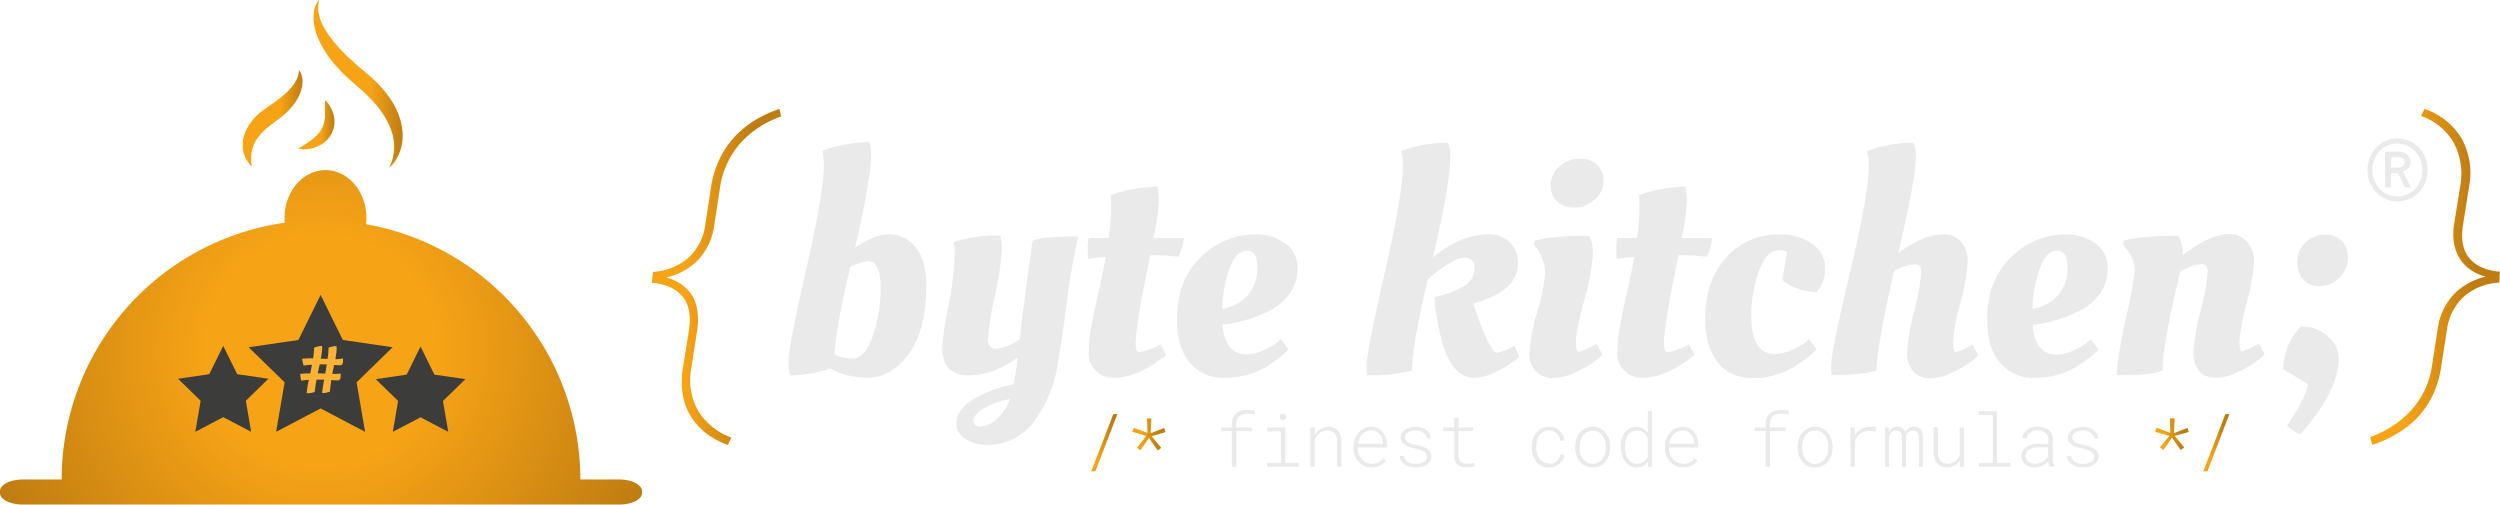 <svg xmlns="http://www.w3.org/2000/svg" xmlns:xlink="http://www.w3.org/1999/xlink" viewBox="0 0 516.19 104.18"><defs><style>.cls-1{fill:url(#linear-gradient);}.cls-2{fill:url(#linear-gradient-2);}.cls-3{fill:url(#linear-gradient-3);}.cls-4{fill:url(#radial-gradient);}.cls-5{fill:#eaeaea;}.cls-6{fill:url(#Unbenannter_Verlauf_4);}.cls-7{fill:url(#Unbenannter_Verlauf_4-2);}.cls-8{fill:#3c3c3b;}.cls-9{fill:#f9b233;}.cls-10{fill:url(#Unbenannter_Verlauf_4-3);}.cls-11{fill:url(#Unbenannter_Verlauf_4-4);}.cls-12{fill:url(#Unbenannter_Verlauf_4-5);}.cls-13{fill:url(#Unbenannter_Verlauf_4-6);}</style><linearGradient id="linear-gradient" x1="50.12" y1="24.36" x2="62.48" y2="24.36" gradientUnits="userSpaceOnUse"><stop offset="0.63" stop-color="#f6a316"/><stop offset="1" stop-color="#bf7c12"/></linearGradient><linearGradient id="linear-gradient-2" x1="64.75" y1="17.34" x2="83.18" y2="17.34" xlink:href="#linear-gradient"/><linearGradient id="linear-gradient-3" x1="61.58" y1="25.74" x2="69.02" y2="25.74" xlink:href="#linear-gradient"/><radialGradient id="radial-gradient" cx="66.28" cy="72.24" r="91.67" gradientUnits="userSpaceOnUse"><stop offset="0.26" stop-color="#f6a316"/><stop offset="0.79" stop-color="#bf7c12"/></radialGradient><linearGradient id="Unbenannter_Verlauf_4" x1="134.54" y1="57.17" x2="161.27" y2="57.17" xlink:href="#radial-gradient"/><linearGradient id="Unbenannter_Verlauf_4-2" x1="489.39" y1="57.17" x2="516.19" y2="57.17" xlink:href="#radial-gradient"/><linearGradient id="Unbenannter_Verlauf_4-3" x1="225.33" y1="91.39" x2="230.71" y2="91.39" xlink:href="#radial-gradient"/><linearGradient id="Unbenannter_Verlauf_4-4" x1="233.81" y1="89.64" x2="240.65" y2="89.64" xlink:href="#radial-gradient"/><linearGradient id="Unbenannter_Verlauf_4-5" x1="445.05" y1="89.64" x2="451.89" y2="89.64" xlink:href="#radial-gradient"/><linearGradient id="Unbenannter_Verlauf_4-6" x1="454.94" y1="91.39" x2="460.32" y2="91.39" xlink:href="#radial-gradient"/></defs><title>Element 1</title><g id="Ebene_2" data-name="Ebene 2"><g id="Ebene_1-2" data-name="Ebene 1"><path class="cls-1" d="M52,34.31a2.22,2.22,0,0,1-.22-.19,5.21,5.21,0,0,1-.55-.62c-.1-.15-.21-.32-.33-.5s-.22-.41-.32-.65a6.18,6.18,0,0,1-.43-1.71,5.45,5.45,0,0,1,0-1c0-.18,0-.36,0-.55s.07-.37.11-.56.09-.38.14-.57l.21-.56c.07-.19.15-.38.23-.57l.3-.54c.1-.18.2-.36.32-.54s.25-.33.37-.5a8,8,0,0,1,.81-1c.3-.29.59-.59.91-.88s.66-.51,1-.76c.61-.45,1.24-.88,1.85-1.29q.39-.31.79-.59c.27-.18.51-.41.77-.6l.38-.3.35-.31.35-.3c.12-.1.21-.21.31-.31a7.1,7.1,0,0,0,.59-.61l.27-.3c.09-.1.15-.21.23-.3l.23-.3.19-.3a4.89,4.89,0,0,0,.33-.58c.11-.19.15-.37.24-.55s.11-.34.15-.5a3.87,3.87,0,0,0,.12-.75,2.29,2.29,0,0,0,0-.28,1.26,1.26,0,0,1,.18.23,3.1,3.1,0,0,1,.37.76,5,5,0,0,1,.15.6,5.13,5.13,0,0,1,.06.73,4.93,4.93,0,0,1-.06.84c0,.15,0,.3-.07.45l-.12.46a6.36,6.36,0,0,1-.34.95,7.38,7.38,0,0,1-.48,1,7.74,7.74,0,0,1-.61.93l-.34.46-.38.43a15.64,15.64,0,0,1-1.73,1.69c-.59.48-1.2.91-1.8,1.38l-.83.6c-.24.22-.5.43-.76.64l-.19.16-.16.17-.34.33a4.41,4.41,0,0,0-.33.33l-.29.35-.29.34-.24.35-.24.35c-.06.12-.12.24-.19.36s-.14.24-.19.36-.09.24-.14.36a4.5,4.5,0,0,0-.24.72,7,7,0,0,0-.23,1.37c0,.22,0,.42,0,.61l0,.54c0,.16,0,.31,0,.44L52,34Z"/><path class="cls-2" d="M65.93,0a2.66,2.66,0,0,0-.12.45,5.71,5.71,0,0,0-.11,1.26A7.63,7.63,0,0,0,66,3.59c.06.17.1.35.16.54l.23.55A9.83,9.83,0,0,0,67,5.84a17.86,17.86,0,0,0,1.63,2.41c.29.42.68.81,1,1.22.19.2.35.42.55.62l.6.61c.41.4.79.84,1.25,1.23s.89.8,1.33,1.22.95.78,1.41,1.19l1.46,1.25c.48.4,1,.9,1.49,1.37.24.24.47.49.7.73s.46.5.67.76a18.61,18.61,0,0,1,2.29,3.26,14.58,14.58,0,0,1,1.41,3.52,11.33,11.33,0,0,1,.33,3.4,9.54,9.54,0,0,1-.59,2.79,8.87,8.87,0,0,1-1,1.91,7.42,7.42,0,0,1-.87,1,3.35,3.35,0,0,1-.35.32s.08-.15.19-.42A9.71,9.71,0,0,0,81,33a10.36,10.36,0,0,0,.25-4.34A11.31,11.31,0,0,0,80.42,26a15.4,15.4,0,0,0-1.54-2.74c-.31-.45-.66-.9-1-1.35s-.75-.88-1.17-1.31-.85-.84-1.26-1.27-.84-.79-1.36-1.22l-1.45-1.27c-.5-.44-1-.88-1.46-1.33s-.91-.94-1.35-1.41a17.39,17.39,0,0,1-1.24-1.46L68,11.92c-.19-.24-.35-.51-.53-.77L67,10.4c-.08-.13-.17-.25-.24-.37l-.21-.39A15.27,15.27,0,0,1,65.2,6.57a9.82,9.82,0,0,1-.33-1.46l-.1-.69c0-.22,0-.45,0-.66A7,7,0,0,1,65,1.61a5,5,0,0,1,.6-1.24,2.23,2.23,0,0,1,.22-.28Z"/><path class="cls-3" d="M61.58,30.7l.14-.09.39-.24c.33-.21.8-.49,1.32-.84.26-.18.53-.36.8-.57s.55-.42.81-.66l.38-.36c.12-.13.24-.26.35-.39a5.74,5.74,0,0,0,.59-.84,5.2,5.2,0,0,0,.41-.92,1.35,1.35,0,0,0,.07-.24l.07-.24c0-.16.06-.34.1-.5s0-.34.07-.51,0-.34,0-.51,0-.33,0-.5a4.14,4.14,0,0,0,0-.48v-.45l0-.41c0-.26,0-.5,0-.7s0-.35,0-.46v-.17l.12.12c.07.08.19.19.32.35a4.73,4.73,0,0,1,.44.58l.24.38.23.45a6.44,6.44,0,0,1,.41,1.08c.05.2.1.41.14.63s.05.45.07.68a5.55,5.55,0,0,1-.14,1.47,5.44,5.44,0,0,1-.57,1.46,5.83,5.83,0,0,1-2.12,2.09,6.81,6.81,0,0,1-2.3.82,6.5,6.5,0,0,1-1.68.06,4.16,4.16,0,0,1-.47-.07Z"/><path class="cls-4" d="M127.83,99h-8A53.57,53.57,0,0,0,75.59,46.3,10.42,10.42,0,0,0,75.66,45c0-5.45-3.78-9.87-8.45-9.87S58.75,39.56,58.75,45c0,.33,0,.66,0,1A53.55,53.55,0,0,0,12.73,99h-8C2.12,99,0,100.09,0,101.39v.43c0,1.31,2.12,2.36,4.73,2.36h123.1c2.61,0,4.73-1.06,4.73-2.36v-.43C132.55,100.09,130.44,99,127.83,99Z"/><path class="cls-5" d="M179.87,31.77q0,5-3.32,19.42,3.91-2.8,7.07-2.8A6.88,6.88,0,0,1,189,51q2.25,2.64,2.25,8,0,9.06-3.55,14t-8.63,5a16.47,16.47,0,0,1-3.81-.46,12.67,12.67,0,0,1-2.9-1l-1-.46a25,25,0,0,1-8.15,1.43q-.39-.33-.39-3.16t3.65-18.77q3.65-15.93,3.65-21.8a14.21,14.21,0,0,0-.33-2.67,29.68,29.68,0,0,1,9.71-1.76A7.11,7.11,0,0,1,179.87,31.77Zm-.59,22.16a9.87,9.87,0,0,0-3.71,1.17q-3,12.64-3.26,18.11a9.33,9.33,0,0,0,3.71.85q2.47,0,4.14-4.56a29.24,29.24,0,0,0,1.66-10.07Q181.82,53.93,179.28,53.93Z"/><path class="cls-5" d="M200,77.52q-5.47,0-5.47-6a70,70,0,0,1,1.3-8.28,63.05,63.05,0,0,0,1.3-11.4,6.18,6.18,0,0,0-.26-1.82,27.36,27.36,0,0,1,9.65-1.37,10.43,10.43,0,0,1,.33,3.13A59,59,0,0,1,205.41,61,60.09,60.09,0,0,0,204,70q0,2,1.69,2a9.07,9.07,0,0,0,4.89-2q.32-3.84,2.61-20.27,2.28-.91,8.21-.91h1.24a126.26,126.26,0,0,0-2.41,14.08Q219,72,218.31,75.63a25.92,25.92,0,0,1-5.05,11.7,11.8,11.8,0,0,1-9.61,4.53,7.73,7.73,0,0,1-4.27-1.24,3.69,3.69,0,0,1-1.92-3.19q0-2.61,3.19-4.76a24.83,24.83,0,0,1,8.6-3.32q.59-2.87.91-5.54Q204.89,77.52,200,77.52Zm3.16,6.78Q201,85.6,201,86.84t1.4,1.24a5.46,5.46,0,0,0,3.16-1.33,9.75,9.75,0,0,0,2.93-4.33A16.06,16.06,0,0,0,203.16,84.3Z"/><path class="cls-5" d="M244.44,49.17A11.66,11.66,0,0,1,243.34,53a45,45,0,0,0-4.69-.26h-1.17q-3,14.53-3,18.12,0,1.89.81,1.89a16.67,16.67,0,0,0,4.33-1.63l1.17,2.15Q235,78,230,78a5,5,0,0,1-5.21-5.25,29.85,29.85,0,0,1,.55-5.38q.55-3,1.53-7.33t1.43-7q-2.41.2-3.58.39a13.45,13.45,0,0,1-.13-2.12,10,10,0,0,1,.2-2.18h4.11a45.54,45.54,0,0,0,.52-6.65l-.07-2v-.2A29.31,29.31,0,0,1,239,38.55a17,17,0,0,1,.26,3.26,45,45,0,0,1-1.11,7.36Z"/><path class="cls-5" d="M243,66q0-8.14,4.92-12.87a15.71,15.71,0,0,1,11.18-4.72,10.12,10.12,0,0,1,6.32,1.89,6,6,0,0,1,2.48,5,8.66,8.66,0,0,1-1.6,5.31A11.13,11.13,0,0,1,262.43,64,29.51,29.51,0,0,1,254,66.83l-1.56.2q.46,6.13,5,6.13a8.19,8.19,0,0,0,3.32-.78,12.7,12.7,0,0,0,2.74-1.56l1-.78L266,72.11A10.6,10.6,0,0,1,263.93,74,28.47,28.47,0,0,1,261,76,16.86,16.86,0,0,1,252.72,78a8.68,8.68,0,0,1-7.1-3.19Q243,71.66,243,66Zm14.6-5a8.35,8.35,0,0,0,2-5.74q0-3.52-2.09-3.52-2.48,0-3.81,4.2a26,26,0,0,0-1.34,7.85A8.83,8.83,0,0,0,257.61,61Z"/><path class="cls-5" d="M289.67,34.25a8.5,8.5,0,0,0-.39-3.06,29.35,29.35,0,0,1,9.58-1.76q.59.59.59,3,0,5.41-3.58,20.72,5.8-4.76,11.47-4.76a6.24,6.24,0,0,1,4.3,1.56,5.78,5.78,0,0,1,1.76,4.56q0,5.61-9.19,8.15,2.15,6.78,3.78,9.19.72,1,1,1a9.47,9.47,0,0,0,3-1.11l.72-.32,1,2.21a21,21,0,0,1-4.33,2.9A11,11,0,0,1,304.4,78q-5.08,0-7.1-9.25a44.5,44.5,0,0,1-1.11-7.43A19.08,19.08,0,0,0,302.41,59a4.2,4.2,0,0,0,2.05-3.58,1.94,1.94,0,0,0-2.22-2.18q-2.22,0-7.43,4.43-3.26,13.75-3.26,18.83a34.16,34.16,0,0,1-9.32,1q-.07-1.11-.07-2,0-2.8,3.75-19.16T289.67,34.25Z"/><path class="cls-5" d="M328.9,52.43a43.56,43.56,0,0,1-1.76,9.42q-1.76,6.68-1.76,8.73t.59,2.05a15,15,0,0,0,3-1.24l.78-.39,1.11,2.28q-.59.52-1.56,1.3a23.16,23.16,0,0,1-3.65,2.12,11.19,11.19,0,0,1-5,1.34,4.65,4.65,0,0,1-3.58-1.4,5.32,5.32,0,0,1-1.3-3.78,39.36,39.36,0,0,1,1.63-8.47,41.08,41.08,0,0,0,1.63-7.92,8.79,8.79,0,0,0-1.69-5.15l-.59-.78.07-.85q3.45-1,11.21-1Q328.9,49.69,328.9,52.43Zm-7.43-10.85a4.55,4.55,0,0,1-1.3-3.42A5,5,0,0,1,322,34.38a6,6,0,0,1,4.14-1.63,4.94,4.94,0,0,1,3.65,1.3,4.63,4.63,0,0,1,1.3,3.42,4.87,4.87,0,0,1-1.86,3.75,6.12,6.12,0,0,1-4.14,1.63A4.91,4.91,0,0,1,321.47,41.58Z"/><path class="cls-5" d="M353.53,49.17A11.66,11.66,0,0,1,352.42,53a45,45,0,0,0-4.69-.26h-1.17q-3,14.53-3,18.12,0,1.89.81,1.89a16.67,16.67,0,0,0,4.33-1.63l1.17,2.15Q344.08,78,339.13,78a5,5,0,0,1-5.21-5.25,29.85,29.85,0,0,1,.55-5.38q.55-3,1.53-7.33t1.43-7q-2.41.2-3.58.39a13.45,13.45,0,0,1-.13-2.12,10,10,0,0,1,.2-2.18H338a45.54,45.54,0,0,0,.52-6.65l-.07-2v-.2a29.31,29.31,0,0,1,9.58-1.76,17,17,0,0,1,.26,3.26,45,45,0,0,1-1.11,7.36Z"/><path class="cls-5" d="M367.34,51.65q-2.61,0-4.17,4.33a27.16,27.16,0,0,0-1.56,9.28q0,7.82,4.82,7.82a8.5,8.5,0,0,0,3.32-.75,16.26,16.26,0,0,0,2.8-1.47l1-.78,1.5,2A10.6,10.6,0,0,1,372.95,74,28.47,28.47,0,0,1,370,76a17.35,17.35,0,0,1-3.52,1.43,14.56,14.56,0,0,1-4.24.65q-5.08,0-7.62-3.32t-2.54-8.93q0-7.75,4.27-12.58a14,14,0,0,1,11-4.82,11.07,11.07,0,0,1,6.94,2,6,6,0,0,1,2.57,4.89,7.32,7.32,0,0,1-1.82,5,12.15,12.15,0,0,1-3.78-.72A8.76,8.76,0,0,1,368,57.77L369,52A2.93,2.93,0,0,0,367.34,51.65Z"/><path class="cls-5" d="M385.85,34.25a8.52,8.52,0,0,0-.39-3.06A29.35,29.35,0,0,1,395,29.43q.59.59.59,3,0,4.3-3.65,19.81,5.28-3.84,9.25-3.84A4.54,4.54,0,0,1,405,50a6.36,6.36,0,0,1,1.27,4.14,38.8,38.8,0,0,1-1.5,8.41,39.23,39.23,0,0,0-1.5,8q0,2.15.52,2.15a9.64,9.64,0,0,0,2.74-1.17l.78-.39,1.17,2.28q-.59.52-1.56,1.3a22.55,22.55,0,0,1-3.58,2.08,10.84,10.84,0,0,1-4.79,1.3,4.53,4.53,0,0,1-3.49-1.4,5.33,5.33,0,0,1-1.3-3.78,46.14,46.14,0,0,1,1.47-8.67,49.45,49.45,0,0,0,1.47-8q0-1.66-1.37-1.66A9.17,9.17,0,0,0,391.06,56q-3.58,15.77-3.58,20.46-2.74,1-9.32,1-.07-1.11-.07-2,0-2.8,3.88-19.16T385.85,34.25Z"/><path class="cls-5" d="M410.29,66q0-8.14,4.92-12.87a15.71,15.71,0,0,1,11.18-4.72,10.12,10.12,0,0,1,6.32,1.89,6,6,0,0,1,2.48,5,8.66,8.66,0,0,1-1.6,5.31A11.13,11.13,0,0,1,429.71,64a29.51,29.51,0,0,1-8.47,2.87l-1.56.2q.46,6.13,5,6.13a8.19,8.19,0,0,0,3.32-.78,12.7,12.7,0,0,0,2.74-1.56l1-.78,1.56,2.09A10.6,10.6,0,0,1,431.21,74a28.47,28.47,0,0,1-2.93,2A16.86,16.86,0,0,1,420,78a8.68,8.68,0,0,1-7.1-3.19Q410.29,71.66,410.29,66Zm14.6-5a8.35,8.35,0,0,0,2-5.74q0-3.52-2.09-3.52-2.48,0-3.81,4.2a26,26,0,0,0-1.34,7.85A8.83,8.83,0,0,0,424.88,61Z"/><path class="cls-5" d="M438.31,77.45h-1.24q0-3.06,1.86-11.73a98.15,98.15,0,0,0,1.86-9.84A7.7,7.7,0,0,0,439,51.32l-.59-.78.07-.85q3.52-1,11.27-1a7.24,7.24,0,0,1,.91,4q5.67-4.36,9.58-4.37A4.69,4.69,0,0,1,464,50a6,6,0,0,1,1.4,4.07,41,41,0,0,1-1.5,8.44,41.76,41.76,0,0,0-1.5,8q0,2.05.52,2.05a12,12,0,0,0,2.74-1.24l.78-.39,1.17,2.28q-.59.52-1.56,1.3a23.41,23.41,0,0,1-3.62,2.12A10.7,10.7,0,0,1,457.66,78q-4.76,0-4.76-5.41a43.94,43.94,0,0,1,1.47-8.41,46,46,0,0,0,1.47-7.88q0-1.76-1.11-1.76a9.58,9.58,0,0,0-4.63,1.63q-.2,1.11-1.3,5.86-2.28,10.23-2.28,14.47Q444.24,77.46,438.31,77.45Z"/><path class="cls-5" d="M471.41,76.22a13,13,0,0,1,3.65-8.8,8.08,8.08,0,0,1,5.6,2,6.09,6.09,0,0,1,2.22,4.66q0,6.65-8,15.7L472.19,88q4-6.13,4.37-8.67Zm7.69-17.14a4.5,4.5,0,0,1-3.52-1.37,5.23,5.23,0,0,1-1.24-3.65A5.33,5.33,0,0,1,476,50.12a5.53,5.53,0,0,1,4-1.66,4.61,4.61,0,0,1,3.55,1.33,5.07,5.07,0,0,1,1.24,3.58,5.9,5.9,0,0,1-5.73,5.7Z"/><path class="cls-6" d="M150.27,91.86a15.89,15.89,0,0,1-4.58-2.49,13.07,13.07,0,0,1-3.12-3.52,12.59,12.59,0,0,1-1.6-4.43,17.45,17.45,0,0,1,0-5.23l1.33-8.34q.58-4.32-1.45-6.71t-6.28-2.76l.07-.78.1-.68.1-.78a12.39,12.39,0,0,0,7.1-2.74,11.08,11.08,0,0,0,3.63-6.66l1.29-8.41a20.62,20.62,0,0,1,1.7-5.48,18.34,18.34,0,0,1,3-4.48,19.61,19.61,0,0,1,4.19-3.46,25,25,0,0,1,5.19-2.42l.34,1.57A19.85,19.85,0,0,0,153,29.43a17.55,17.55,0,0,0-4.27,8.89l-1.29,8.41a12.93,12.93,0,0,1-3.25,6.88,13.08,13.08,0,0,1-6.62,3.68,9.7,9.7,0,0,1,3.24,1.52A8.14,8.14,0,0,1,143,61.17,8.51,8.51,0,0,1,144,64.24a12.8,12.8,0,0,1,0,3.61l-1.29,8.34a12.87,12.87,0,0,0,1.46,8.68,13.55,13.55,0,0,0,6.85,5.48Z"/><path class="cls-7" d="M489.39,90.26A22.55,22.55,0,0,0,493.93,88a19.89,19.89,0,0,0,3.75-3.1,17.09,17.09,0,0,0,2.78-4,17.33,17.33,0,0,0,1.6-4.82l1.29-8.34a13,13,0,0,1,3.25-6.91,13.3,13.3,0,0,1,6.66-3.71,9.84,9.84,0,0,1-3.27-1.5,7.94,7.94,0,0,1-2.18-2.35,8.72,8.72,0,0,1-1.11-3,12.19,12.19,0,0,1-.05-3.59L508,38.29a13.77,13.77,0,0,0-1.33-8.75,12.49,12.49,0,0,0-6.78-5.59l.72-1.46a14.3,14.3,0,0,1,7.65,6.1,14.8,14.8,0,0,1,1.58,9.71l-1.33,8.41q-.61,4.29,1.41,6.66t6.28,2.74l-.1.78h0l0,.34v.34h0l-.07.78a12.12,12.12,0,0,0-7.13,2.74,11.26,11.26,0,0,0-3.63,6.73l-1.29,8.34a20.41,20.41,0,0,1-1.7,5.47,18.16,18.16,0,0,1-3,4.44A19.56,19.56,0,0,1,495,89.49a24.34,24.34,0,0,1-5.19,2.37Z"/><polygon class="cls-8" points="86.83 71.55 89.69 77.35 96.09 78.28 91.46 82.79 92.55 89.16 86.83 86.16 81.11 89.16 82.2 82.79 77.58 78.28 83.97 77.35 86.83 71.55"/><polygon class="cls-8" points="46.09 71.42 48.98 77.26 55.42 78.2 50.76 82.75 51.86 89.16 46.09 86.13 40.33 89.16 41.43 82.75 36.77 78.2 43.21 77.26 46.09 71.42"/><polygon class="cls-8" points="66.2 60.9 70.79 70.2 81.06 71.7 73.63 78.94 75.38 89.16 66.2 84.33 57.01 89.16 58.77 78.94 51.34 71.7 61.61 70.2 66.2 60.9"/><path class="cls-9" d="M66.67,81.16h-.14q0-.5.39-2.77l-.76,0h-.81q-.26,1.41-.36,2.52a3.4,3.4,0,0,1-1.51.28h-.16a20,20,0,0,1,.45-2.75,10.36,10.36,0,0,0-1.57.16,6,6,0,0,1-.2-1.41,16.27,16.27,0,0,1,1.69-.08h.36q.23-1.07.36-1.79a12.2,12.2,0,0,0-1.71.16,5.35,5.35,0,0,1-.3-1.41q.78-.08,1.74-.08h.5a12.33,12.33,0,0,0,.2-1.64,3,3,0,0,0,0-.55,4.68,4.68,0,0,1,1.63-.37,2.21,2.21,0,0,1,.06.61,15.52,15.52,0,0,1-.3,2l1.4.06a16.94,16.94,0,0,0,.19-1.76,2.76,2.76,0,0,0,0-.53,4.78,4.78,0,0,1,1.63-.37,2.44,2.44,0,0,1,.06.65,17.87,17.87,0,0,1-.26,2.08h.11A10.76,10.76,0,0,0,70.82,74a4,4,0,0,1,0,.57q0,.85-.62.85-.44,0-1.24-.06,0,.3-.16.91t-.16.94h.19a10.76,10.76,0,0,0,1.51-.09q0,.31,0,.57,0,.85-.62.85-.47,0-1.31-.06-.23,1.55-.28,2.36A3.51,3.51,0,0,1,66.67,81.16Zm-.06-5.92H66q0,.19-.18.84l-.21,1,1.55.06.31-1.9Z"/><path class="cls-10" d="M226.17,97.3h-.84l4.54-11.81h.84Z"/><path class="cls-11" d="M236.69,90l-2.88-.83.27-.84,2.84,1.06-.08-3h.88l-.13,3.06,2.79-1.09.28.85-2.89.87,2,2.39-.73.53-1.82-2.56-1.76,2.53-.72-.51Z"/><path class="cls-5" d="M258.48,89h-3.22v7.35h-.93V89h-2.2v-.73h2.21v-.64a3.54,3.54,0,0,1,.26-1.4,2.46,2.46,0,0,1,.68-.92,2.63,2.63,0,0,1,1-.51,4.74,4.74,0,0,1,1.22-.15,6.38,6.38,0,0,1,.83.05c.27,0,.54.08.82.15l-.11.76a6.26,6.26,0,0,0-.68-.13,5.39,5.39,0,0,0-.77-.05,3.78,3.78,0,0,0-.91.1,2,2,0,0,0-.74.36,1.7,1.7,0,0,0-.51.68,2.75,2.75,0,0,0-.19,1.07v.64h3.22Z"/><path class="cls-5" d="M261.64,88.28h3.75v7.29h2.75v.79h-6.5v-.79h2.85V89.08h-2.85Zm2.59-2.21a.76.76,0,0,1,.16-.48.77.77,0,0,1,1,0,.74.74,0,0,1,.16.48.7.7,0,0,1-.16.46.78.78,0,0,1-1,0A.72.72,0,0,1,264.23,86.07Z"/><path class="cls-5" d="M271.44,88.28l.07,1.52a3.38,3.38,0,0,1,1.14-1.21,3,3,0,0,1,1.61-.46,2.56,2.56,0,0,1,2,.8,3.33,3.33,0,0,1,.71,2.26v5.18h-.9V91.2a2.61,2.61,0,0,0-.51-1.71,1.9,1.9,0,0,0-1.55-.59,2.4,2.4,0,0,0-.83.14,2.71,2.71,0,0,0-.72.39,2.91,2.91,0,0,0-.58.58,3.19,3.19,0,0,0-.41.73v5.61h-.9V88.28Z"/><path class="cls-5" d="M283.25,96.51a3.7,3.7,0,0,1-1.54-.31,3.65,3.65,0,0,1-1.19-.85,3.83,3.83,0,0,1-.77-1.26,4.41,4.41,0,0,1-.28-1.54v-.32a4.68,4.68,0,0,1,.29-1.61,4.15,4.15,0,0,1,.77-1.3,3.58,3.58,0,0,1,1.14-.87,3.19,3.19,0,0,1,1.41-.32,3.32,3.32,0,0,1,1.43.29,3,3,0,0,1,1,.8,3.55,3.55,0,0,1,.64,1.18,4.78,4.78,0,0,1,.23,1.44v.55h-6.05v.17a3.68,3.68,0,0,0,.22,1.21,3.21,3.21,0,0,0,.59,1,2.88,2.88,0,0,0,.92.71,2.66,2.66,0,0,0,1.2.27,3.07,3.07,0,0,0,1.35-.28,2.84,2.84,0,0,0,1-.82l.57.43a3.25,3.25,0,0,1-1.21,1,3.76,3.76,0,0,1-.83.29A4.19,4.19,0,0,1,283.25,96.51Zm-.17-7.62a2.41,2.41,0,0,0-1,.2,2.5,2.5,0,0,0-.8.57,3.14,3.14,0,0,0-.57.86,4,4,0,0,0-.31,1.09h5.12v-.1a3.18,3.18,0,0,0-.18-1,2.68,2.68,0,0,0-.48-.84,2.36,2.36,0,0,0-.76-.59A2.26,2.26,0,0,0,283.08,88.89Z"/><path class="cls-5" d="M294.62,94.31a1.13,1.13,0,0,0-.19-.65,1.62,1.62,0,0,0-.51-.47,3.43,3.43,0,0,0-.75-.33,8.93,8.93,0,0,0-.9-.23q-.58-.12-1.13-.29a4.28,4.28,0,0,1-1-.43,2.18,2.18,0,0,1-.68-.64,1.62,1.62,0,0,1-.25-.93,1.71,1.71,0,0,1,.26-.93,2.33,2.33,0,0,1,.69-.69,3.28,3.28,0,0,1,1-.43,4.37,4.37,0,0,1,1.12-.15,4.55,4.55,0,0,1,1.23.16,3.18,3.18,0,0,1,1,.47,2.36,2.36,0,0,1,.68.76,2.22,2.22,0,0,1,.28,1h-.9a1.39,1.39,0,0,0-.21-.7,1.68,1.68,0,0,0-.52-.52,2.58,2.58,0,0,0-.73-.32,3.16,3.16,0,0,0-.84-.11,3.64,3.64,0,0,0-.79.09,2.39,2.39,0,0,0-.69.26,1.48,1.48,0,0,0-.49.44,1.08,1.08,0,0,0-.18.62,1,1,0,0,0,.18.64,1.5,1.5,0,0,0,.5.43,3.31,3.31,0,0,0,.74.29c.28.08.58.15.9.21a10.69,10.69,0,0,1,1.17.31,4.32,4.32,0,0,1,1,.46,2.13,2.13,0,0,1,.67.67,1.76,1.76,0,0,1,.25.95,1.78,1.78,0,0,1-.27,1,2.3,2.3,0,0,1-.72.7,3.36,3.36,0,0,1-1,.42,5,5,0,0,1-1.18.14,4.83,4.83,0,0,1-1.28-.16,3.6,3.6,0,0,1-1.06-.47,2.5,2.5,0,0,1-.74-.76,2.05,2.05,0,0,1-.3-1h.9a1.54,1.54,0,0,0,.29.8,1.84,1.84,0,0,0,.6.51,2.74,2.74,0,0,0,.77.27,4.54,4.54,0,0,0,.82.08,3.94,3.94,0,0,0,.82-.09,2.73,2.73,0,0,0,.73-.26,1.62,1.62,0,0,0,.53-.45A1.09,1.09,0,0,0,294.62,94.31Z"/><path class="cls-5" d="M301.15,86.21v2.07h3V89h-3V94.1a2,2,0,0,0,.15.78,1.35,1.35,0,0,0,.37.5,1.46,1.46,0,0,0,.55.27,2.78,2.78,0,0,0,.69.08,5.76,5.76,0,0,0,.77-.05l.67-.1.13.68a3.41,3.41,0,0,1-.78.19,6.86,6.86,0,0,1-.94.06,3.62,3.62,0,0,1-1-.13A2.1,2.1,0,0,1,301,96a2,2,0,0,1-.53-.75,3,3,0,0,1-.2-1.13V89H298v-.73h2.25V86.21Z"/><path class="cls-5" d="M319.81,95.76a2.78,2.78,0,0,0,.86-.13,2.27,2.27,0,0,0,.72-.38,2,2,0,0,0,.51-.59,1.81,1.81,0,0,0,.23-.79H323a2.42,2.42,0,0,1-.3,1.06,2.83,2.83,0,0,1-.7.84,3.32,3.32,0,0,1-1,.55,3.51,3.51,0,0,1-1.18.2,3.36,3.36,0,0,1-1.55-.34,3.22,3.22,0,0,1-1.09-.9,3.89,3.89,0,0,1-.66-1.29,5.19,5.19,0,0,1-.22-1.51v-.31a5.19,5.19,0,0,1,.22-1.51,3.89,3.89,0,0,1,.66-1.29,3.22,3.22,0,0,1,1.09-.9,3.34,3.34,0,0,1,1.54-.34,3.51,3.51,0,0,1,1.24.21,3,3,0,0,1,1,.6,2.86,2.86,0,0,1,.67.91A3,3,0,0,1,323,91h-.86a2.17,2.17,0,0,0-.21-.84,2.22,2.22,0,0,0-.49-.67,2.18,2.18,0,0,0-.72-.44,2.52,2.52,0,0,0-.9-.16,2.31,2.31,0,0,0-2,1,3.22,3.22,0,0,0-.46,1.05,4.87,4.87,0,0,0-.15,1.19v.31a5,5,0,0,0,.15,1.2,3.17,3.17,0,0,0,.46,1,2.32,2.32,0,0,0,2,1Z"/><path class="cls-5" d="M325.25,92.2a5.07,5.07,0,0,1,.25-1.56,4,4,0,0,1,.71-1.3,3.45,3.45,0,0,1,5.29,0,4,4,0,0,1,.71,1.3,5.07,5.07,0,0,1,.25,1.56v.25a5.13,5.13,0,0,1-.25,1.56,3.91,3.91,0,0,1-.71,1.3,3.32,3.32,0,0,1-2.65,1.21,3.45,3.45,0,0,1-1.52-.32,3.39,3.39,0,0,1-1.13-.88,4,4,0,0,1-.71-1.3,5.07,5.07,0,0,1-.25-1.56Zm.9.25a4.29,4.29,0,0,0,.18,1.24,3.34,3.34,0,0,0,.52,1.06,2.61,2.61,0,0,0,.85.74,2.6,2.6,0,0,0,2.33,0,2.58,2.58,0,0,0,.84-.74,3.38,3.38,0,0,0,.52-1.06,4.29,4.29,0,0,0,.18-1.24V92.2A4.26,4.26,0,0,0,331.4,91a3.34,3.34,0,0,0-.52-1.06,2.66,2.66,0,0,0-.85-.74,2.56,2.56,0,0,0-2.33,0,2.63,2.63,0,0,0-.84.74,3.38,3.38,0,0,0-.52,1.06,4.26,4.26,0,0,0-.18,1.23Z"/><path class="cls-5" d="M334.63,92.25a5.9,5.9,0,0,1,.2-1.55,4.19,4.19,0,0,1,.6-1.32,3,3,0,0,1,1-.91,2.83,2.83,0,0,1,1.42-.34,2.86,2.86,0,0,1,1.38.33,2.92,2.92,0,0,1,1,.92V84.89h.89V96.36h-.84l0-1.05a2.88,2.88,0,0,1-1,.89,3.06,3.06,0,0,1-1.38.31,2.74,2.74,0,0,1-1.4-.35,3.09,3.09,0,0,1-1-.92,4.19,4.19,0,0,1-.6-1.32,5.82,5.82,0,0,1-.2-1.53Zm.9.16a5.66,5.66,0,0,0,.13,1.2,3.46,3.46,0,0,0,.42,1.07,2.31,2.31,0,0,0,.76.77,2.15,2.15,0,0,0,1.15.29,2.61,2.61,0,0,0,.72-.1,2.38,2.38,0,0,0,.63-.28,2.44,2.44,0,0,0,.51-.44,2.57,2.57,0,0,0,.39-.58V90.42a2.79,2.79,0,0,0-.37-.61,2.46,2.46,0,0,0-.5-.48,2.31,2.31,0,0,0-.63-.31,2.35,2.35,0,0,0-.73-.11,2.14,2.14,0,0,0-1.16.29,2.38,2.38,0,0,0-.77.77,3.37,3.37,0,0,0-.43,1.07,5.66,5.66,0,0,0-.13,1.2Z"/><path class="cls-5" d="M347.54,96.51A3.7,3.7,0,0,1,346,96.2a3.65,3.65,0,0,1-1.19-.85,3.83,3.83,0,0,1-.77-1.26,4.41,4.41,0,0,1-.28-1.54v-.32a4.71,4.71,0,0,1,.29-1.61,4.18,4.18,0,0,1,.77-1.3,3.57,3.57,0,0,1,1.14-.87,3.2,3.2,0,0,1,1.41-.32,3.32,3.32,0,0,1,1.43.29,3,3,0,0,1,1,.8,3.55,3.55,0,0,1,.64,1.18,4.78,4.78,0,0,1,.23,1.44v.55h-6.05v.17a3.68,3.68,0,0,0,.22,1.21,3.22,3.22,0,0,0,.59,1,2.88,2.88,0,0,0,.92.71,2.66,2.66,0,0,0,1.2.27,3.07,3.07,0,0,0,1.35-.28,2.84,2.84,0,0,0,1-.82l.57.43a3.34,3.34,0,0,1-.53.58,3.27,3.27,0,0,1-.68.45,3.78,3.78,0,0,1-.83.29A4.18,4.18,0,0,1,347.54,96.51Zm-.17-7.62a2.41,2.41,0,0,0-1,.2,2.5,2.5,0,0,0-.8.57,3.13,3.13,0,0,0-.57.86,4,4,0,0,0-.31,1.09h5.12v-.1a3.21,3.21,0,0,0-.18-1,2.7,2.7,0,0,0-.48-.84,2.37,2.37,0,0,0-.76-.59A2.26,2.26,0,0,0,347.37,88.89Z"/><path class="cls-5" d="M368.69,89h-3.22v7.35h-.93V89h-2.2v-.73h2.21v-.64a3.56,3.56,0,0,1,.26-1.4,2.46,2.46,0,0,1,.68-.92,2.62,2.62,0,0,1,1-.51,4.72,4.72,0,0,1,1.22-.15,6.38,6.38,0,0,1,.83.05c.27,0,.54.08.82.15l-.11.76a6.23,6.23,0,0,0-.68-.13,5.39,5.39,0,0,0-.77-.05,3.78,3.78,0,0,0-.91.1,2,2,0,0,0-.74.36,1.7,1.7,0,0,0-.51.68,2.75,2.75,0,0,0-.19,1.07v.64h3.22Z"/><path class="cls-5" d="M371.18,92.2a5.07,5.07,0,0,1,.25-1.56,4,4,0,0,1,.71-1.3,3.45,3.45,0,0,1,5.29,0,4,4,0,0,1,.71,1.3,5.07,5.07,0,0,1,.25,1.56v.25a5.13,5.13,0,0,1-.25,1.56,3.91,3.91,0,0,1-.71,1.3,3.32,3.32,0,0,1-2.65,1.21,3.45,3.45,0,0,1-1.52-.32,3.39,3.39,0,0,1-1.13-.88,4,4,0,0,1-.71-1.3,5.07,5.07,0,0,1-.25-1.56Zm.9.25a4.29,4.29,0,0,0,.18,1.24,3.34,3.34,0,0,0,.52,1.06,2.61,2.61,0,0,0,.85.74,2.6,2.6,0,0,0,2.33,0,2.58,2.58,0,0,0,.84-.74,3.38,3.38,0,0,0,.52-1.06,4.29,4.29,0,0,0,.18-1.24V92.2a4.26,4.26,0,0,0-.18-1.23,3.34,3.34,0,0,0-.52-1.06,2.66,2.66,0,0,0-.85-.74,2.56,2.56,0,0,0-2.33,0,2.63,2.63,0,0,0-.84.74,3.38,3.38,0,0,0-.52,1.06,4.26,4.26,0,0,0-.18,1.23Z"/><path class="cls-5" d="M386.18,88.13a5.69,5.69,0,0,1,.67,0,2.92,2.92,0,0,1,.56.12l-.11.86q-.31-.07-.63-.1a5.51,5.51,0,0,0-.64,0,3.35,3.35,0,0,0-1.93.54A2.87,2.87,0,0,0,383,91.19v5.17h-.93V88.28h.86l.06,1.4v.16a3.59,3.59,0,0,1,1.31-1.26A3.78,3.78,0,0,1,386.18,88.13Z"/><path class="cls-5" d="M390,88.28l0,.9a2,2,0,0,1,.68-.76,2,2,0,0,1,1.09-.29,2.1,2.1,0,0,1,.61.08,1.45,1.45,0,0,1,.46.22,1.4,1.4,0,0,1,.33.34,1.87,1.87,0,0,1,.22.43,2.23,2.23,0,0,1,.7-.76,2,2,0,0,1,1.11-.31,1.91,1.91,0,0,1,.87.18,1.54,1.54,0,0,1,.57.49,2,2,0,0,1,.31.71,3.79,3.79,0,0,1,.09.85v6h-.84v-6a2.63,2.63,0,0,0-.05-.52,1.4,1.4,0,0,0-.18-.47,1,1,0,0,0-.37-.34,1.21,1.21,0,0,0-.6-.12,1.68,1.68,0,0,0-.63.12,1.26,1.26,0,0,0-.42.29,1.35,1.35,0,0,0-.26.4,2.29,2.29,0,0,0-.14.44v6.2h-.84V90.27a2.38,2.38,0,0,0-.05-.5,1.24,1.24,0,0,0-.18-.44,1,1,0,0,0-.36-.31,1.22,1.22,0,0,0-.59-.11,1.68,1.68,0,0,0-.61.11,1.2,1.2,0,0,0-.42.28,1.34,1.34,0,0,0-.27.4,2.67,2.67,0,0,0-.16.47v6.19h-.84V88.28Z"/><path class="cls-5" d="M404.62,95.1a2.9,2.9,0,0,1-1.06,1,3.14,3.14,0,0,1-1.57.37,3,3,0,0,1-1.18-.22,2.24,2.24,0,0,1-.86-.64,2.9,2.9,0,0,1-.53-1,4.75,4.75,0,0,1-.18-1.38v-5h.89v5a3.07,3.07,0,0,0,.49,1.85,1.74,1.74,0,0,0,1.48.63,2.69,2.69,0,0,0,1.64-.46,2.4,2.4,0,0,0,.87-1.26V88.28h.9v8.09h-.84Z"/><path class="cls-5" d="M408.59,84.89h3.77V95.57h2.73v.79h-6.5v-.79h2.87V85.68h-2.87Z"/><path class="cls-5" d="M423.12,96.36a3.29,3.29,0,0,1-.13-.55,6.16,6.16,0,0,1-.06-.62,3.38,3.38,0,0,1-.54.52,3.69,3.69,0,0,1-.67.41,3.93,3.93,0,0,1-.78.28,3.77,3.77,0,0,1-.87.1,3.29,3.29,0,0,1-1.06-.16,2.66,2.66,0,0,1-.85-.46A2.27,2.27,0,0,1,417.7,93a2.36,2.36,0,0,1,.83-.79,4.07,4.07,0,0,1,1.21-.44,7.09,7.09,0,0,1,1.44-.14h1.75v-.92a1.86,1.86,0,0,0-.18-.8,1.68,1.68,0,0,0-.47-.58,2,2,0,0,0-.7-.36,3.13,3.13,0,0,0-.89-.12,3,3,0,0,0-.83.11,2.33,2.33,0,0,0-.69.32,1.72,1.72,0,0,0-.49.51,1.38,1.38,0,0,0-.2.68h-.9a2,2,0,0,1,.27-.95,2.46,2.46,0,0,1,.68-.75,3.31,3.31,0,0,1,1-.5,4,4,0,0,1,1.21-.18,4.29,4.29,0,0,1,1.21.16,2.83,2.83,0,0,1,1,.49,2.34,2.34,0,0,1,.66.82,2.64,2.64,0,0,1,.25,1.15v3.92a4.71,4.71,0,0,0,.07.81,7.85,7.85,0,0,0,.18.78v.09Zm-3-.64a3.14,3.14,0,0,0,.9-.11,3.29,3.29,0,0,0,.79-.33,2.93,2.93,0,0,0,.64-.51,2.35,2.35,0,0,0,.43-.65V92.35H421.3a7,7,0,0,0-1.14.09,3.42,3.42,0,0,0-1,.3,1.77,1.77,0,0,0-.67.55,1.56,1.56,0,0,0-.1,1.52,1.52,1.52,0,0,0,.4.5,1.77,1.77,0,0,0,.6.31A2.44,2.44,0,0,0,420.17,95.72Z"/><path class="cls-5" d="M432.39,94.31a1.13,1.13,0,0,0-.19-.65,1.62,1.62,0,0,0-.51-.47,3.43,3.43,0,0,0-.75-.33,8.93,8.93,0,0,0-.9-.23q-.58-.12-1.13-.29a4.28,4.28,0,0,1-1-.43,2.18,2.18,0,0,1-.68-.64,1.62,1.62,0,0,1-.25-.93,1.71,1.71,0,0,1,.26-.93,2.33,2.33,0,0,1,.69-.69,3.28,3.28,0,0,1,1-.43,4.37,4.37,0,0,1,1.12-.15,4.55,4.55,0,0,1,1.23.16,3.18,3.18,0,0,1,1,.47,2.36,2.36,0,0,1,.68.76,2.22,2.22,0,0,1,.28,1h-.9a1.39,1.39,0,0,0-.21-.7,1.68,1.68,0,0,0-.52-.52,2.58,2.58,0,0,0-.73-.32,3.16,3.16,0,0,0-.84-.11,3.64,3.64,0,0,0-.79.09,2.39,2.39,0,0,0-.69.26,1.48,1.48,0,0,0-.49.44,1.08,1.08,0,0,0-.18.62,1,1,0,0,0,.18.64,1.5,1.5,0,0,0,.5.43,3.31,3.31,0,0,0,.74.29c.28.08.58.15.9.21a10.69,10.69,0,0,1,1.17.31,4.32,4.32,0,0,1,1,.46,2.13,2.13,0,0,1,.67.67,1.76,1.76,0,0,1,.25.95,1.78,1.78,0,0,1-.27,1,2.3,2.3,0,0,1-.72.7,3.36,3.36,0,0,1-1,.42,5,5,0,0,1-1.18.14,4.83,4.83,0,0,1-1.28-.16,3.6,3.6,0,0,1-1.06-.47,2.5,2.5,0,0,1-.74-.76,2.05,2.05,0,0,1-.3-1h.9a1.54,1.54,0,0,0,.29.8,1.84,1.84,0,0,0,.6.51,2.74,2.74,0,0,0,.77.27,4.54,4.54,0,0,0,.82.08,3.94,3.94,0,0,0,.82-.09,2.73,2.73,0,0,0,.73-.26,1.62,1.62,0,0,0,.53-.45A1.09,1.09,0,0,0,432.39,94.31Z"/><path class="cls-12" d="M447.93,90,445,89.16l.27-.84,2.84,1.06-.08-3H449l-.13,3.06,2.79-1.09.28.85L449,90l2,2.39-.73.53-1.82-2.56-1.76,2.53-.72-.51Z"/><path class="cls-13" d="M455.78,97.3h-.84l4.54-11.81h.84Z"/><path class="cls-5" d="M488.83,35.09a6.79,6.79,0,0,1,.48-2.54,6.52,6.52,0,0,1,1.3-2.07,6,6,0,0,1,2-1.39,6.14,6.14,0,0,1,4.87,0,6.05,6.05,0,0,1,2,1.39,6.52,6.52,0,0,1,1.3,2.07,7,7,0,0,1,0,5.09,6.45,6.45,0,0,1-1.3,2.06,6.17,6.17,0,0,1-2,1.39,6.08,6.08,0,0,1-4.87,0,6.15,6.15,0,0,1-2-1.39,6.45,6.45,0,0,1-1.3-2.06A6.79,6.79,0,0,1,488.83,35.09Zm1,0a5.7,5.7,0,0,0,.39,2.13A5.45,5.45,0,0,0,491.32,39,5.13,5.13,0,0,0,493,40.12a5.07,5.07,0,0,0,4.08,0A5.13,5.13,0,0,0,498.68,39a5.45,5.45,0,0,0,1.09-1.73,6,6,0,0,0,0-4.26,5.37,5.37,0,0,0-1.09-1.73A5.1,5.1,0,0,0,497,30.07a5.13,5.13,0,0,0-4.08,0,5.1,5.1,0,0,0-1.64,1.16A5.37,5.37,0,0,0,490.23,33,5.75,5.75,0,0,0,489.84,35.09Zm3.87.64v2.93h-1.24V31.3h2.45a4.36,4.36,0,0,1,1.15.14,2.52,2.52,0,0,1,.88.42,1.86,1.86,0,0,1,.56.7,2.26,2.26,0,0,1,.2,1,1.59,1.59,0,0,1-.41,1.1,2.67,2.67,0,0,1-1.17.71l1.7,3.33h-1.28l-1.39-2.93Zm0-1.12h1.38a1.78,1.78,0,0,0,1-.28.85.85,0,0,0,.41-.75,1,1,0,0,0-.35-.89,2.09,2.09,0,0,0-1.19-.26h-1.21Z"/></g></g></svg>